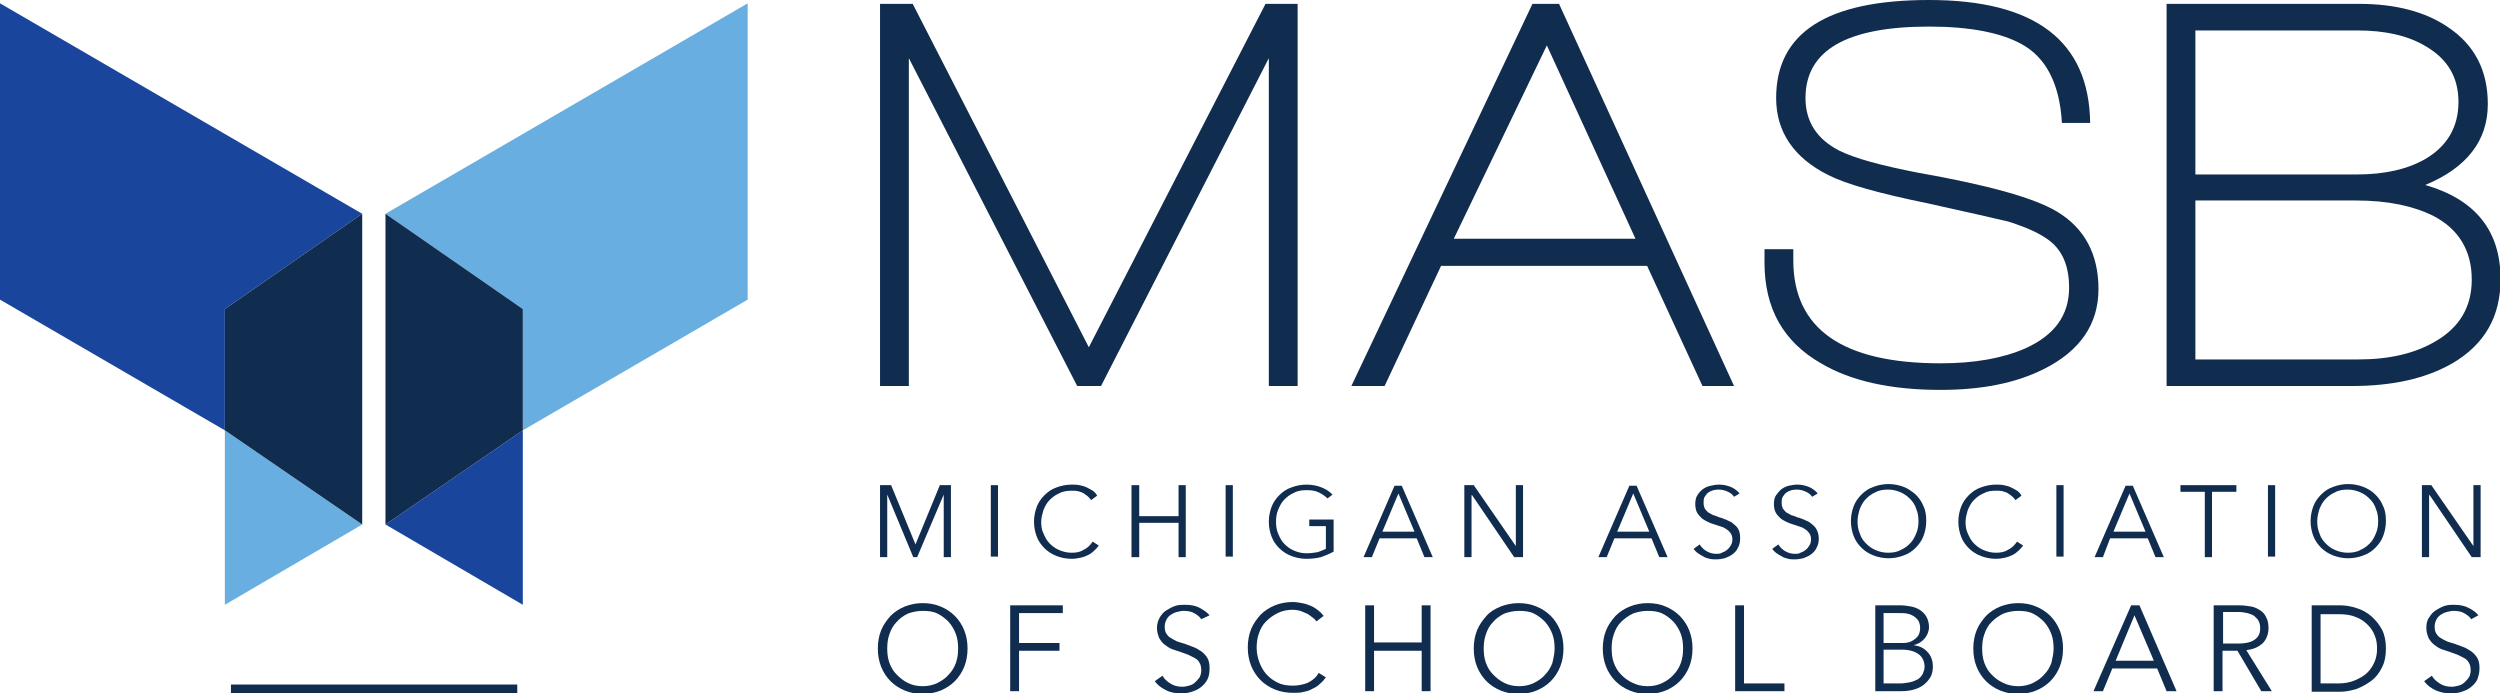 <?xml version="1.0" encoding="utf-8"?>
<!-- Generator: Adobe Illustrator 26.2.1, SVG Export Plug-In . SVG Version: 6.00 Build 0)  -->
<svg version="1.1" id="Layer_1" xmlns="http://www.w3.org/2000/svg" xmlns:xlink="http://www.w3.org/1999/xlink" x="0px" y="0px"
	 viewBox="0 0 451.4 125.2" style="enable-background:new 0 0 451.4 125.2;" xml:space="preserve">
<style type="text/css">
	.st0{fill:#1A459C;}
	.st1{fill:#69AEE0;}
	.st2{fill:#102C4F;}
</style>
<g>
	<g>
	</g>
</g>
<polygon class="st0" points="65.4,38.6 0,0.6 0,54.1 40.6,77.7 40.6,55.8 "/>
<g>
	<polygon class="st1" points="40.6,77.7 40.6,109.2 65.4,94.7 	"/>
</g>
<g>
	<polygon class="st2" points="65.4,38.6 40.6,55.8 40.6,77.7 65.4,94.7 	"/>
</g>
<g>
	<polygon class="st1" points="69.6,38.6 135,0.6 135,54.1 94.4,77.7 94.4,55.8 	"/>
</g>
<polygon class="st0" points="94.4,77.7 94.4,109.2 69.6,94.7 "/>
<g>
	<polygon class="st2" points="69.6,38.6 94.4,55.8 94.4,77.7 69.6,94.7 	"/>
</g>
<g>
	<rect x="41.7" y="123.6" class="st2" width="51.7" height="1.6"/>
</g>
<polygon class="st2" points="160.2,89.3 164.9,100.6 165.6,100.6 170.4,89.3 170.4,100.6 171.7,100.6 171.7,87.6 169.7,87.6 
	165.3,98.3 160.9,87.6 158.9,87.6 158.9,100.6 160.2,100.6 "/>
<rect x="178.9" y="87.6" class="st2" width="1.3" height="12.9"/>
<path class="st2" d="M195.6,99.3c-0.6,0.4-1.3,0.5-2.1,0.5c-0.9,0-1.6-0.2-2.3-0.5c-0.7-0.3-1.2-0.7-1.7-1.2s-0.8-1.1-1.1-1.8
	c-0.3-0.6-0.4-1.3-0.4-2.1c0-0.7,0.2-1.4,0.4-2.1c0.3-0.7,0.6-1.3,1.1-1.8s1-0.9,1.7-1.2c0.7-0.4,1.5-0.5,2.3-0.5
	c0.4,0,0.8,0,1.2,0.1c0.4,0.1,0.7,0.2,1,0.4c0.3,0.2,0.6,0.4,0.8,0.6s0.4,0.4,0.5,0.6l1.1-0.8c-0.2-0.4-0.5-0.7-0.8-0.9
	c-0.3-0.2-0.7-0.4-1.1-0.6c-0.4-0.2-0.8-0.3-1.3-0.4c-0.5-0.1-0.9-0.1-1.4-0.1c-1,0-1.9,0.2-2.7,0.5c-0.9,0.3-1.6,0.8-2.2,1.4
	c-0.6,0.6-1.1,1.3-1.4,2.1s-0.5,1.7-0.5,2.7s0.2,1.9,0.5,2.7s0.8,1.5,1.4,2.1c0.6,0.6,1.4,1.1,2.2,1.4s1.7,0.5,2.7,0.5
	c0.6,0,1.1-0.1,1.6-0.2s1-0.3,1.4-0.5s0.8-0.5,1.1-0.8c0.3-0.3,0.6-0.6,0.8-0.9l-1.1-0.7C196.8,98.5,196.3,99,195.6,99.3z"/>
<polygon class="st2" points="212.8,100.6 214.1,100.6 214.1,87.6 212.8,87.6 212.8,93.2 205.7,93.2 205.7,87.6 204.3,87.6 
	204.3,100.6 205.7,100.6 205.7,94.4 212.8,94.4 "/>
<rect x="221.3" y="87.6" class="st2" width="1.3" height="12.9"/>
<path class="st2" d="M236.4,95h3v4.1c-0.4,0.2-0.9,0.4-1.5,0.6c-0.6,0.1-1.3,0.2-2,0.2c-0.9,0-1.6-0.2-2.3-0.5
	c-0.7-0.3-1.2-0.7-1.7-1.2s-0.8-1.1-1.1-1.8c-0.3-0.7-0.4-1.4-0.4-2.2s0.1-1.5,0.4-2.2s0.6-1.3,1.1-1.8s1-0.9,1.7-1.2
	c0.7-0.4,1.5-0.5,2.3-0.5c0.9,0,1.6,0.1,2.2,0.4c0.6,0.3,1.1,0.6,1.6,1.1l0.9-0.7c-0.6-0.6-1.2-1-2-1.3c-0.7-0.3-1.7-0.5-2.7-0.5
	s-1.9,0.2-2.7,0.5c-0.9,0.3-1.6,0.8-2.2,1.4s-1.1,1.3-1.4,2.1c-0.3,0.8-0.5,1.7-0.5,2.7s0.2,1.9,0.5,2.7s0.8,1.5,1.4,2.1
	c0.6,0.6,1.4,1.1,2.2,1.4c0.8,0.3,1.7,0.5,2.7,0.5c0.9,0,1.8-0.1,2.6-0.3c0.8-0.3,1.6-0.6,2.3-1v-5.8h-4.4V95z"/>
<path class="st2" d="M251.8,87.7l-5.6,12.9h1.5l1.4-3.4h6.7l1.4,3.4h1.5l-5.6-12.9H251.8z M249.6,96l2.9-6.9l2.9,6.9H249.6z"/>
<polygon class="st2" points="275,100.6 275,87.6 273.7,87.6 273.7,98.6 266.1,87.6 264.4,87.6 264.4,100.6 265.7,100.6 265.7,89.4 
	265.8,89.4 273.4,100.6 "/>
<path class="st2" d="M291.5,97.2h6.7l1.4,3.4h1.5l-5.6-12.9h-1.3l-5.6,12.9h1.5L291.5,97.2z M294.9,89.1l2.9,6.9H292L294.9,89.1z"/>
<path class="st2" d="M314.2,97.2c0-0.7-0.1-1.2-0.3-1.6c-0.2-0.4-0.5-0.7-0.9-1c-0.3-0.3-0.7-0.5-1.2-0.7c-0.5-0.2-0.9-0.4-1.4-0.5
	c-0.4-0.2-0.8-0.3-1.1-0.4c-0.3-0.2-0.6-0.3-0.9-0.5c-0.2-0.2-0.4-0.4-0.6-0.7c-0.1-0.2-0.2-0.6-0.2-1c0-0.4,0-0.8,0.2-1.1
	s0.4-0.6,0.7-0.8c0.3-0.2,0.6-0.3,0.9-0.4c0.4-0.1,0.7-0.1,1-0.1c0.6,0,1.2,0.2,1.6,0.4c0.5,0.2,0.8,0.5,1.1,0.9l1-0.6
	c-0.3-0.4-0.8-0.8-1.4-1.1c-0.7-0.3-1.4-0.5-2.3-0.5c-0.5,0-1,0.1-1.5,0.2c-0.5,0.1-1,0.3-1.4,0.6c-0.4,0.3-0.8,0.7-1,1.1
	c-0.3,0.4-0.4,1-0.4,1.6c0,0.6,0.1,1.1,0.3,1.5c0.2,0.4,0.5,0.7,0.8,1s0.7,0.5,1.1,0.7c0.4,0.2,0.9,0.4,1.3,0.5
	c0.4,0.1,0.8,0.3,1.2,0.4c0.4,0.1,0.7,0.3,1,0.5c0.3,0.2,0.5,0.4,0.7,0.7s0.3,0.6,0.3,1.1c0,0.4-0.1,0.8-0.3,1.1
	c-0.2,0.3-0.4,0.6-0.7,0.8c-0.2,0.2-0.6,0.4-0.9,0.5c-0.3,0.2-0.7,0.2-1,0.2c-0.7,0-1.3-0.2-1.8-0.5s-0.9-0.7-1.2-1.2l-1.1,0.8
	c0.2,0.3,0.5,0.6,0.8,0.8c0.3,0.2,0.6,0.4,1,0.6c0.3,0.2,0.7,0.3,1.1,0.4c0.4,0.1,0.8,0.1,1.2,0.1c0.5,0,1-0.1,1.5-0.2
	c0.5-0.2,1-0.4,1.4-0.7c0.4-0.3,0.8-0.7,1-1.2C314.1,98.4,314.2,97.8,314.2,97.2z"/>
<path class="st2" d="M327.1,94.6c-0.3-0.3-0.7-0.5-1.2-0.7c-0.5-0.2-0.9-0.4-1.4-0.5c-0.4-0.2-0.8-0.3-1.1-0.4
	c-0.3-0.2-0.6-0.3-0.9-0.5c-0.2-0.2-0.4-0.4-0.6-0.7c-0.1-0.2-0.2-0.6-0.2-1c0-0.4,0-0.8,0.2-1.1s0.4-0.6,0.7-0.8
	c0.3-0.2,0.6-0.3,0.9-0.4c0.4-0.1,0.7-0.1,1-0.1c0.6,0,1.2,0.2,1.6,0.4c0.5,0.2,0.8,0.5,1.1,0.9l1-0.6c-0.3-0.4-0.8-0.8-1.4-1.1
	c-0.7-0.3-1.4-0.5-2.3-0.5c-0.5,0-1,0.1-1.5,0.2c-0.4,0.1-0.9,0.3-1.3,0.6c-0.4,0.3-0.7,0.7-1,1.1c-0.3,0.4-0.4,1-0.4,1.6
	c0,0.6,0.1,1.1,0.3,1.5c0.2,0.4,0.5,0.7,0.8,1s0.7,0.5,1.1,0.7c0.4,0.2,0.9,0.4,1.3,0.5c0.4,0.1,0.8,0.3,1.2,0.4
	c0.4,0.1,0.7,0.3,1,0.5c0.3,0.2,0.5,0.4,0.7,0.7s0.3,0.6,0.3,1.1c0,0.4-0.1,0.8-0.3,1.1c-0.2,0.3-0.4,0.6-0.7,0.8
	c-0.2,0.2-0.6,0.4-0.9,0.5c-0.3,0.2-0.7,0.2-1,0.2c-0.7,0-1.3-0.2-1.8-0.5s-0.9-0.7-1.2-1.2l-1.1,0.8c0.2,0.3,0.5,0.6,0.8,0.8
	c0.3,0.2,0.6,0.4,1,0.6c0.3,0.2,0.7,0.3,1.1,0.4c0.4,0.1,0.8,0.1,1.2,0.1c0.5,0,1-0.1,1.5-0.2c0.5-0.2,1-0.4,1.4-0.7
	c0.4-0.3,0.8-0.7,1-1.2c0.3-0.5,0.4-1.1,0.4-1.7c0-0.7-0.2-1.2-0.4-1.6C327.8,95.2,327.5,94.9,327.1,94.6z"/>
<path class="st2" d="M343.7,100.3c0.9-0.3,1.6-0.8,2.2-1.4c0.6-0.6,1.1-1.3,1.4-2.1c0.3-0.8,0.5-1.7,0.5-2.7s-0.1-1.9-0.5-2.7
	c-0.3-0.8-0.8-1.5-1.4-2.1c-0.7-0.6-1.4-1.1-2.2-1.4c-0.8-0.3-1.7-0.5-2.7-0.5s-1.9,0.2-2.7,0.5c-0.9,0.3-1.6,0.8-2.2,1.4
	c-0.6,0.6-1.1,1.3-1.4,2.1s-0.5,1.7-0.5,2.7s0.2,1.9,0.5,2.7s0.8,1.5,1.4,2.1c0.6,0.6,1.4,1.1,2.2,1.4c0.8,0.3,1.7,0.5,2.7,0.5
	S342.9,100.6,343.7,100.3z M338.6,99.3c-0.7-0.3-1.2-0.7-1.7-1.2s-0.9-1.1-1.1-1.8c-0.3-0.7-0.4-1.4-0.4-2.2c0-0.8,0.2-1.5,0.4-2.2
	c0.3-0.7,0.6-1.3,1.1-1.8s1-0.9,1.7-1.2c0.7-0.4,1.5-0.5,2.3-0.5c0.9,0,1.6,0.2,2.3,0.5s1.2,0.7,1.7,1.2s0.9,1.1,1.1,1.8
	c0.3,0.7,0.4,1.4,0.4,2.2c0,0.8-0.1,1.5-0.4,2.2c-0.3,0.7-0.6,1.3-1.1,1.8s-1,0.9-1.7,1.2c-0.7,0.4-1.5,0.5-2.3,0.5
	C340,99.8,339.3,99.6,338.6,99.3z"/>
<path class="st2" d="M360.4,100.9c0.6,0,1.1-0.1,1.6-0.2s1-0.3,1.4-0.5c0.4-0.2,0.8-0.5,1.1-0.8s0.6-0.6,0.8-0.9l-1.1-0.7
	c-0.5,0.7-1,1.2-1.7,1.5c-0.6,0.4-1.4,0.5-2.1,0.5c-0.9,0-1.6-0.2-2.3-0.5c-0.7-0.3-1.2-0.7-1.7-1.2s-0.8-1.1-1.1-1.8
	c-0.3-0.6-0.4-1.3-0.4-2.1c0-0.7,0.2-1.4,0.4-2.1c0.3-0.7,0.6-1.3,1.1-1.8s1-0.9,1.7-1.2c0.7-0.4,1.4-0.5,2.3-0.5
	c0.4,0,0.8,0,1.2,0.1c0.4,0.1,0.7,0.2,1,0.4s0.6,0.4,0.8,0.6s0.4,0.4,0.5,0.6l1.1-0.8c-0.2-0.4-0.5-0.7-0.8-0.9
	c-0.3-0.2-0.7-0.4-1.1-0.6c-0.4-0.2-0.8-0.3-1.3-0.4c-0.5-0.1-0.9-0.1-1.4-0.1c-1,0-1.9,0.2-2.7,0.5c-0.9,0.3-1.6,0.8-2.2,1.4
	c-0.6,0.6-1.1,1.3-1.4,2.1s-0.5,1.7-0.5,2.7s0.2,1.9,0.5,2.7s0.8,1.5,1.4,2.1c0.6,0.6,1.4,1.1,2.2,1.4S359.4,100.9,360.4,100.9z"/>
<rect x="371.3" y="87.6" class="st2" width="1.3" height="12.9"/>
<path class="st2" d="M379.7,100.6l1.3-3.4h6.8l1.4,3.4h1.5l-5.6-12.9h-1.3l-5.6,12.9H379.7z M384.5,89.1l2.9,6.9h-5.8L384.5,89.1z"
	/>
<polygon class="st2" points="403.8,87.6 393.7,87.6 393.7,88.8 398.1,88.8 398.1,100.6 399.4,100.6 399.4,88.8 403.8,88.8 "/>
<rect x="409.5" y="87.6" class="st2" width="1.3" height="12.9"/>
<path class="st2" d="M419.1,98.9c0.6,0.6,1.4,1.1,2.2,1.4c0.8,0.3,1.7,0.5,2.7,0.5s1.9-0.2,2.7-0.5c0.9-0.3,1.6-0.8,2.2-1.4
	c0.6-0.6,1.1-1.3,1.4-2.1c0.3-0.8,0.5-1.7,0.5-2.7s-0.1-1.9-0.5-2.7c-0.3-0.8-0.8-1.5-1.4-2.1c-0.6-0.6-1.4-1.1-2.2-1.4
	c-0.8-0.3-1.7-0.5-2.7-0.5s-1.9,0.2-2.7,0.5c-0.9,0.3-1.6,0.8-2.2,1.4c-0.6,0.6-1.1,1.3-1.4,2.1s-0.5,1.7-0.5,2.7s0.2,1.9,0.5,2.7
	S418.5,98.3,419.1,98.9z M418.8,91.9c0.3-0.7,0.6-1.3,1.1-1.8s1-0.9,1.7-1.2c0.7-0.4,1.5-0.5,2.3-0.5c0.9,0,1.6,0.2,2.3,0.5
	s1.2,0.7,1.7,1.2s0.9,1.1,1.1,1.8c0.3,0.7,0.4,1.4,0.4,2.2c0,0.8-0.1,1.5-0.4,2.2c-0.3,0.7-0.6,1.3-1.1,1.8s-1,0.9-1.7,1.2
	c-0.7,0.4-1.5,0.5-2.3,0.5c-0.9,0-1.6-0.2-2.3-0.5c-0.7-0.3-1.2-0.7-1.7-1.2s-0.9-1.1-1.1-1.8c-0.3-0.7-0.4-1.4-0.4-2.2
	C418.4,93.3,418.6,92.6,418.8,91.9z"/>
<polygon class="st2" points="446.6,98.6 439,87.6 437.3,87.6 437.3,100.6 438.6,100.6 438.6,89.4 438.7,89.4 446.3,100.6 
	447.9,100.6 447.9,87.6 446.6,87.6 "/>
<path class="st2" d="M172.4,111.2c-0.7-0.7-1.6-1.3-2.6-1.7c-1-0.4-2-0.6-3.2-0.6c-1.1,0-2.2,0.2-3.2,0.6c-1,0.4-1.9,1-2.6,1.7
	c-0.7,0.8-1.3,1.6-1.7,2.6c-0.4,1-0.6,2.1-0.6,3.3c0,1.2,0.2,2.3,0.6,3.3c0.4,1,1,1.9,1.7,2.6s1.6,1.3,2.6,1.7s2,0.6,3.2,0.6
	c1.1,0,2.2-0.2,3.2-0.6s1.9-1,2.6-1.7c0.7-0.7,1.3-1.6,1.7-2.6c0.4-1,0.6-2.1,0.6-3.3c0-1.2-0.2-2.3-0.6-3.3
	C173.7,112.8,173.1,111.9,172.4,111.2z M172.6,119.7c-0.3,0.8-0.7,1.5-1.3,2.1c-0.5,0.6-1.2,1.1-2,1.5c-0.8,0.4-1.7,0.6-2.7,0.6
	s-1.9-0.2-2.7-0.6c-0.8-0.4-1.4-0.9-2-1.5c-0.6-0.6-1-1.3-1.3-2.1s-0.4-1.7-0.4-2.6c0-0.9,0.1-1.8,0.4-2.6c0.3-0.9,0.7-1.6,1.3-2.2
	c0.5-0.6,1.2-1.1,2-1.5c0.8-0.3,1.7-0.5,2.7-0.5s1.9,0.1,2.7,0.5c0.8,0.4,1.4,0.9,2,1.5c0.6,0.7,1,1.4,1.3,2.2
	c0.3,0.8,0.4,1.7,0.4,2.6C173,118,172.9,118.8,172.6,119.7z"/>
<polygon class="st2" points="182.4,124.8 184,124.8 184,117.5 191.3,117.5 191.3,116.1 184,116.1 184,110.7 191.9,110.7 
	191.9,109.3 182.4,109.3 "/>
<path class="st2" d="M211.4,111c0.3-0.2,0.7-0.4,1.1-0.5c0.4-0.1,0.8-0.2,1.2-0.2c0.7,0,1.4,0.1,1.9,0.4s1,0.6,1.3,1.1l1.5-0.7
	c-0.4-0.5-1-0.9-1.7-1.3c-0.7-0.4-1.6-0.6-2.7-0.6c-0.6,0-1.2,0-1.8,0.2c-0.6,0.2-1.1,0.5-1.6,0.8s-0.9,0.8-1.2,1.3
	s-0.5,1.2-0.5,1.9s0.2,1.3,0.4,1.8c0.3,0.5,0.6,0.9,1,1.2c0.4,0.3,0.8,0.6,1.3,0.8s1,0.3,1.5,0.5s0.9,0.3,1.4,0.5
	c0.4,0.2,0.8,0.4,1.2,0.6c0.4,0.2,0.7,0.5,0.9,0.9c0.2,0.3,0.3,0.8,0.3,1.3s-0.1,0.9-0.3,1.3c-0.2,0.3-0.5,0.6-0.8,0.9
	c-0.3,0.3-0.7,0.5-1.1,0.6c-0.4,0.1-0.8,0.2-1.2,0.2c-0.9,0-1.6-0.2-2.2-0.6c-0.6-0.4-1.1-0.8-1.4-1.4l-1.4,1c0.3,0.4,0.6,0.7,1,1
	c0.4,0.3,0.8,0.5,1.2,0.7c0.4,0.2,0.8,0.3,1.3,0.4c0.5,0,0.9,0.1,1.4,0.1c0.6,0,1.2-0.1,1.8-0.3c0.6-0.2,1.1-0.4,1.6-0.8
	c0.5-0.4,0.9-0.8,1.2-1.4s0.4-1.2,0.4-2s-0.1-1.4-0.4-1.9c-0.3-0.5-0.7-0.9-1.1-1.2c-0.5-0.3-0.9-0.6-1.5-0.8
	c-0.5-0.2-1.1-0.4-1.6-0.6c-0.5-0.1-0.9-0.3-1.3-0.4c-0.4-0.2-0.8-0.4-1.1-0.6c-0.4-0.2-0.6-0.5-0.8-0.8c-0.2-0.3-0.3-0.7-0.3-1.2
	s0.1-0.9,0.3-1.3C210.8,111.5,211.1,111.2,211.4,111z"/>
<path class="st2" d="M236.1,123.3c-0.8,0.3-1.7,0.5-2.6,0.5c-1,0-1.9-0.1-2.7-0.5c-0.9-0.4-1.5-0.9-2.1-1.5c-0.6-0.7-1-1.4-1.3-2.2
	c-0.3-0.8-0.5-1.7-0.5-2.6c0-0.9,0.1-1.8,0.4-2.6c0.3-0.9,0.7-1.6,1.3-2.2c0.6-0.6,1.3-1.1,2.1-1.5c0.8-0.4,1.7-0.6,2.7-0.6
	c0.5,0,1,0.1,1.4,0.2c0.4,0.2,0.8,0.3,1.2,0.5c0.4,0.2,0.7,0.5,1,0.7c0.3,0.2,0.5,0.4,0.7,0.7l1.3-1c-0.3-0.4-0.6-0.7-1-1
	c-0.4-0.3-0.8-0.6-1.3-0.8s-1-0.4-1.6-0.5c-0.6-0.1-1.1-0.2-1.7-0.2c-1.1,0-2.2,0.2-3.2,0.6c-1,0.4-1.9,1-2.6,1.7
	c-0.7,0.8-1.3,1.6-1.7,2.6c-0.4,1-0.6,2.1-0.6,3.3s0.2,2.3,0.6,3.3c0.4,1,1,1.9,1.7,2.6c0.7,0.7,1.6,1.3,2.6,1.7
	c1,0.4,2.1,0.6,3.3,0.6c0.7,0,1.4,0,2-0.2c0.6-0.1,1.1-0.3,1.6-0.6c0.5-0.2,0.9-0.5,1.3-0.9c0.4-0.3,0.7-0.7,1-1.1l-1.3-0.8
	C237.6,122.4,236.9,122.9,236.1,123.3z"/>
<polygon class="st2" points="256.7,116 248.1,116 248.1,109.3 246.5,109.3 246.5,124.8 248.1,124.8 248.1,117.5 256.7,117.5 
	256.7,124.8 258.3,124.8 258.3,109.3 256.7,109.3 "/>
<path class="st2" d="M280,111.2c-0.7-0.7-1.6-1.3-2.6-1.7c-1-0.4-2-0.6-3.2-0.6c-1.1,0-2.2,0.2-3.2,0.6c-1,0.4-1.9,0.9-2.6,1.7
	s-1.3,1.6-1.7,2.6c-0.4,1-0.6,2.1-0.6,3.3c0,1.2,0.2,2.3,0.6,3.3s1,1.9,1.7,2.6s1.6,1.3,2.6,1.7s2,0.6,3.2,0.6
	c1.1,0,2.2-0.2,3.2-0.6s1.9-1,2.6-1.7s1.3-1.6,1.7-2.6c0.4-1,0.6-2.1,0.6-3.3c0-1.2-0.2-2.3-0.6-3.3S280.7,111.9,280,111.2z
	 M280.3,119.7c-0.3,0.8-0.7,1.5-1.3,2.1c-0.5,0.6-1.2,1.1-2,1.5c-0.8,0.4-1.7,0.6-2.7,0.6s-1.9-0.2-2.7-0.6c-0.8-0.4-1.4-0.9-2-1.5
	c-0.6-0.6-1-1.3-1.3-2.1s-0.4-1.7-0.4-2.6c0-0.9,0.1-1.7,0.4-2.6c0.3-0.9,0.7-1.6,1.3-2.2c0.5-0.6,1.2-1.1,2-1.5
	c0.8-0.3,1.7-0.5,2.7-0.5s1.9,0.1,2.7,0.5c0.8,0.4,1.4,0.9,2,1.5c0.6,0.7,1,1.4,1.3,2.2s0.4,1.7,0.4,2.6
	C280.7,118,280.5,118.8,280.3,119.7z"/>
<path class="st2" d="M303.3,111.2c-0.7-0.7-1.6-1.3-2.6-1.7c-0.9-0.4-2-0.6-3.2-0.6c-1.1,0-2.2,0.2-3.2,0.6c-1,0.4-1.9,1-2.6,1.7
	c-0.7,0.8-1.3,1.6-1.7,2.6c-0.4,1-0.6,2.1-0.6,3.3c0,1.2,0.2,2.3,0.6,3.3c0.4,1,1,1.9,1.7,2.6s1.6,1.3,2.6,1.7s2,0.6,3.2,0.6
	c1.1,0,2.2-0.2,3.2-0.6s1.9-1,2.6-1.7s1.3-1.6,1.7-2.6c0.4-1,0.6-2.1,0.6-3.3c0-1.2-0.2-2.3-0.6-3.3S304,111.9,303.3,111.2z
	 M303.5,119.7c-0.3,0.8-0.7,1.5-1.3,2.1c-0.5,0.6-1.2,1.1-2,1.5c-0.8,0.4-1.7,0.6-2.7,0.6s-1.9-0.2-2.7-0.6
	c-0.9-0.4-1.5-0.9-2.1-1.5c-0.6-0.6-1-1.3-1.3-2.1s-0.4-1.7-0.4-2.6c0-0.9,0.1-1.8,0.4-2.6c0.3-0.9,0.7-1.6,1.3-2.2
	c0.6-0.6,1.3-1.1,2.1-1.5c0.8-0.3,1.7-0.5,2.7-0.5s1.9,0.1,2.7,0.5c0.8,0.4,1.4,0.9,2,1.5c0.6,0.7,1,1.4,1.3,2.2s0.4,1.7,0.4,2.6
	C303.9,118,303.8,118.8,303.5,119.7z"/>
<polygon class="st2" points="314.9,109.3 313.3,109.3 313.3,124.8 322.2,124.8 322.2,123.4 314.9,123.4 "/>
<path class="st2" d="M345.5,116.5c0.8-0.2,1.5-0.6,2-1.2c0.5-0.6,0.8-1.3,0.8-2.1c0-0.7-0.2-1.4-0.5-1.9c-0.3-0.5-0.7-0.9-1.2-1.2
	c-0.5-0.3-1-0.5-1.6-0.6c-0.6-0.1-1.2-0.2-1.8-0.2h-4.6v15.5h4.6c0.9,0,1.7-0.1,2.4-0.3s1.3-0.5,1.8-0.9c0.5-0.4,0.9-0.9,1.2-1.4
	c0.3-0.6,0.4-1.2,0.4-1.8c0-1.1-0.3-2-1-2.7C347.4,117,346.5,116.6,345.5,116.5z M340.1,110.7h2.8c0.6,0,1,0,1.5,0.1
	c0.5,0.1,0.9,0.3,1.2,0.5s0.6,0.5,0.8,0.8c0.2,0.4,0.3,0.8,0.3,1.3s-0.1,0.9-0.3,1.3c-0.2,0.3-0.5,0.6-0.8,0.8
	c-0.4,0.3-0.7,0.4-1.1,0.5c-0.4,0.1-0.8,0.1-1.2,0.1h-3.2V110.7z M347.1,121.8c-0.2,0.3-0.5,0.7-0.9,0.9c-0.4,0.2-0.9,0.4-1.4,0.5
	c-0.6,0.1-1.1,0.2-1.7,0.2h-3v-6.1h3.3c1.3,0,2.3,0.3,3,0.8s1.1,1.3,1.1,2.3C347.5,120.9,347.3,121.4,347.1,121.8z"/>
<path class="st2" d="M370.2,111.2c-0.7-0.7-1.6-1.3-2.6-1.7c-1-0.4-2-0.6-3.2-0.6c-1.1,0-2.2,0.2-3.2,0.6c-1,0.4-1.9,1-2.6,1.7
	c-0.7,0.8-1.3,1.6-1.7,2.6c-0.4,1-0.6,2.1-0.6,3.3c0,1.2,0.2,2.3,0.6,3.3s1,1.9,1.7,2.6s1.6,1.3,2.6,1.7s2,0.6,3.2,0.6
	c1.1,0,2.2-0.2,3.2-0.6s1.9-1,2.6-1.7s1.3-1.6,1.7-2.6c0.4-1,0.6-2.1,0.6-3.3c0-1.2-0.2-2.3-0.6-3.3
	C371.5,112.8,370.9,111.9,370.2,111.2z M370.4,119.7c-0.3,0.8-0.7,1.5-1.3,2.1c-0.5,0.6-1.2,1.1-2,1.5c-0.8,0.4-1.7,0.6-2.7,0.6
	s-1.9-0.2-2.7-0.6c-0.9-0.4-1.5-0.9-2.1-1.5c-0.6-0.6-1-1.3-1.3-2.1s-0.4-1.7-0.4-2.6c0-0.9,0.1-1.8,0.4-2.6
	c0.3-0.9,0.7-1.6,1.3-2.2c0.6-0.6,1.3-1.1,2.1-1.5c0.8-0.3,1.7-0.5,2.7-0.5s1.9,0.1,2.7,0.5c0.8,0.4,1.4,0.9,2,1.5
	c0.6,0.7,1,1.4,1.3,2.2s0.4,1.7,0.4,2.6C370.8,118,370.6,118.8,370.4,119.7z"/>
<path class="st2" d="M384.8,109.3l-6.8,15.5h1.7l1.7-4.1h8.1l1.7,4.1h1.8l-6.7-15.5H384.8z M382,119.3l3.4-8.2l3.5,8.2H382z"/>
<path class="st2" d="M407.2,117c0.5-0.2,0.9-0.5,1.3-0.8c0.3-0.3,0.6-0.7,0.8-1.2c0.2-0.5,0.3-1,0.3-1.6c0-0.7-0.1-1.4-0.4-1.9
	c-0.2-0.5-0.6-1-1.1-1.3s-1-0.6-1.7-0.7c-0.6-0.1-1.3-0.2-2.1-0.2h-4.6v15.5h1.6h0v-7.3h2.7l4.3,7.3h1.9l-4.6-7.4
	C406.2,117.3,406.7,117.2,407.2,117z M401.4,116.2v-5.7h2.8c0.6,0,1.1,0.1,1.6,0.2c0.4,0.1,0.9,0.3,1.2,0.5c0.3,0.3,0.6,0.5,0.8,0.9
	c0.2,0.4,0.3,0.8,0.3,1.3c0,1-0.3,1.6-1,2.1s-1.7,0.7-3,0.7H401.4z"/>
<path class="st2" d="M428.2,111.3c-0.8-0.7-1.7-1.2-2.7-1.5c-0.9-0.3-1.9-0.5-2.9-0.5h-5.2v15.6h5.2c0.9,0,1.9-0.2,2.9-0.5
	c1-0.4,1.9-0.9,2.7-1.5s1.4-1.4,1.9-2.4s0.7-2.1,0.7-3.4c0-1.3-0.2-2.4-0.7-3.4C429.6,112.8,429,112,428.2,111.3z M428.8,119.4
	c-0.3,0.7-0.7,1.4-1.3,2c-0.6,0.6-1.3,1-2.2,1.4c-0.9,0.4-1.9,0.6-3.1,0.6H419v-12.5h3.2c1.2,0,2.2,0.1,3.1,0.5
	c0.9,0.3,1.6,0.8,2.2,1.4c0.6,0.6,1,1.2,1.3,2c0.3,0.7,0.4,1.5,0.4,2.3C429.2,117.9,429.1,118.6,428.8,119.4z"/>
<path class="st2" d="M446.2,117.6c-0.5-0.3-0.9-0.6-1.5-0.8c-0.5-0.2-1.1-0.4-1.6-0.6c-0.5-0.1-0.9-0.3-1.3-0.4
	c-0.4-0.2-0.8-0.4-1.1-0.6c-0.4-0.2-0.6-0.5-0.8-0.8c-0.2-0.3-0.3-0.7-0.3-1.2s0.1-0.9,0.3-1.3c0.2-0.4,0.5-0.7,0.8-0.9
	c0.3-0.2,0.7-0.4,1.1-0.5c0.4-0.1,0.8-0.2,1.2-0.2c0.7,0,1.4,0.1,1.9,0.4s1,0.6,1.3,1.1l1.3-0.7c-0.4-0.5-0.9-0.9-1.7-1.3
	c-0.7-0.4-1.6-0.6-2.7-0.6c-0.5,0-1.1,0-1.7,0.2c-0.6,0.2-1.1,0.5-1.6,0.8s-0.9,0.8-1.2,1.3c-0.4,0.5-0.5,1.2-0.5,1.9
	s0.2,1.3,0.4,1.8c0.3,0.5,0.6,0.9,1,1.2c0.4,0.3,0.8,0.6,1.3,0.8s1,0.3,1.5,0.5s0.9,0.3,1.4,0.5c0.4,0.2,0.8,0.4,1.2,0.6
	c0.4,0.2,0.7,0.5,0.9,0.9c0.2,0.3,0.3,0.8,0.3,1.3s-0.1,0.9-0.3,1.3c-0.2,0.3-0.5,0.6-0.8,0.9c-0.3,0.3-0.7,0.5-1.1,0.6
	c-0.4,0.1-0.8,0.2-1.2,0.2c-0.9,0-1.6-0.2-2.2-0.6c-0.6-0.4-1.1-0.8-1.4-1.4l-1.4,1c0.3,0.4,0.6,0.7,1,1c0.4,0.3,0.8,0.5,1.2,0.7
	c0.5,0.2,0.9,0.3,1.4,0.4c0.5,0,0.9,0.1,1.4,0.1c0.6,0,1.2-0.1,1.8-0.3c0.6-0.2,1.1-0.4,1.6-0.8c0.5-0.4,0.9-0.8,1.2-1.4
	c0.2-0.6,0.4-1.2,0.4-2s-0.1-1.4-0.4-1.9C447,118.3,446.6,117.9,446.2,117.6z"/>
<polygon class="st2" points="229.1,69.7 234.3,69.7 234.3,0.7 228.5,0.7 196.6,62.7 164.8,0.7 158.9,0.7 158.9,69.7 164.1,69.7 
	164.1,10.5 194.5,69.7 198.8,69.7 229.1,10.5 "/>
<path class="st2" d="M307.4,69.7h5.7l-31.6-69h-4.8l-32.7,69h6L260.2,48h37.2L307.4,69.7z M262.5,43.1l16.8-34.9l16,34.9H262.5z"/>
<path class="st2" d="M371.4,38.2c-4.2-2.5-12.5-4.8-25-7c-6.7-1.3-11.5-2.6-14.3-4c-4.1-2.1-6.1-5.3-6.1-9.5
	c0-8.6,7.4-12.9,22.3-12.9c7.4,0,12.9,1.1,16.6,3.1c4.5,2.4,7,7.2,7.4,14.3h5.1C377.2,7.4,367.5,0,348.3,0
	c-18.4,0-27.6,5.9-27.6,17.7c0,6.1,3.2,10.8,9.4,13.9c3.1,1.6,9.1,3.3,17.9,5.1c7.7,1.7,12.5,2.8,14.6,3.3c3.8,1.2,6.5,2.5,8.1,4
	c1.9,1.8,2.9,4.4,2.9,7.9c0,5-2.6,8.6-7.9,11c-4.1,1.8-9.2,2.7-15.3,2.7c-17.7,0-26.6-6.2-26.6-18.6v-2h-5.2v2.4
	c0,8.3,3.4,14.3,10.2,18.2c5.4,3.2,12.6,4.8,21.6,4.8c7.3,0,13.5-1.2,18.5-3.7c6.7-3.3,10-8.2,10-14.5S376.4,41.2,371.4,38.2z"/>
<path class="st2" d="M442.8,65.6c5.8-3.4,8.7-8.4,8.7-15.2c0-8.8-4.6-14.4-13.6-17c7.5-3.1,11.3-8,11.3-14.6
	c0-6.1-2.4-10.7-7.2-13.9c-4.1-2.8-9.5-4.2-16-4.2h-34.8v69h33.4C431.9,69.7,437.9,68.4,442.8,65.6z M396.4,5.5h29.3
	c4.9,0,9,0.9,12.2,2.8c4,2.3,6,5.6,6,10.1s-2,7.9-5.8,10.2c-3.2,1.9-7.4,2.9-12.5,2.9h-29.2V5.5z M396.4,36.2h29
	c5.8,0,10.4,1,14,2.8c4.6,2.4,6.9,6.3,6.9,11.5c0,4.9-2.2,8.6-6.5,11.1c-3.7,2.2-8.3,3.3-14,3.3h-29.4V36.2z"/>
</svg>
